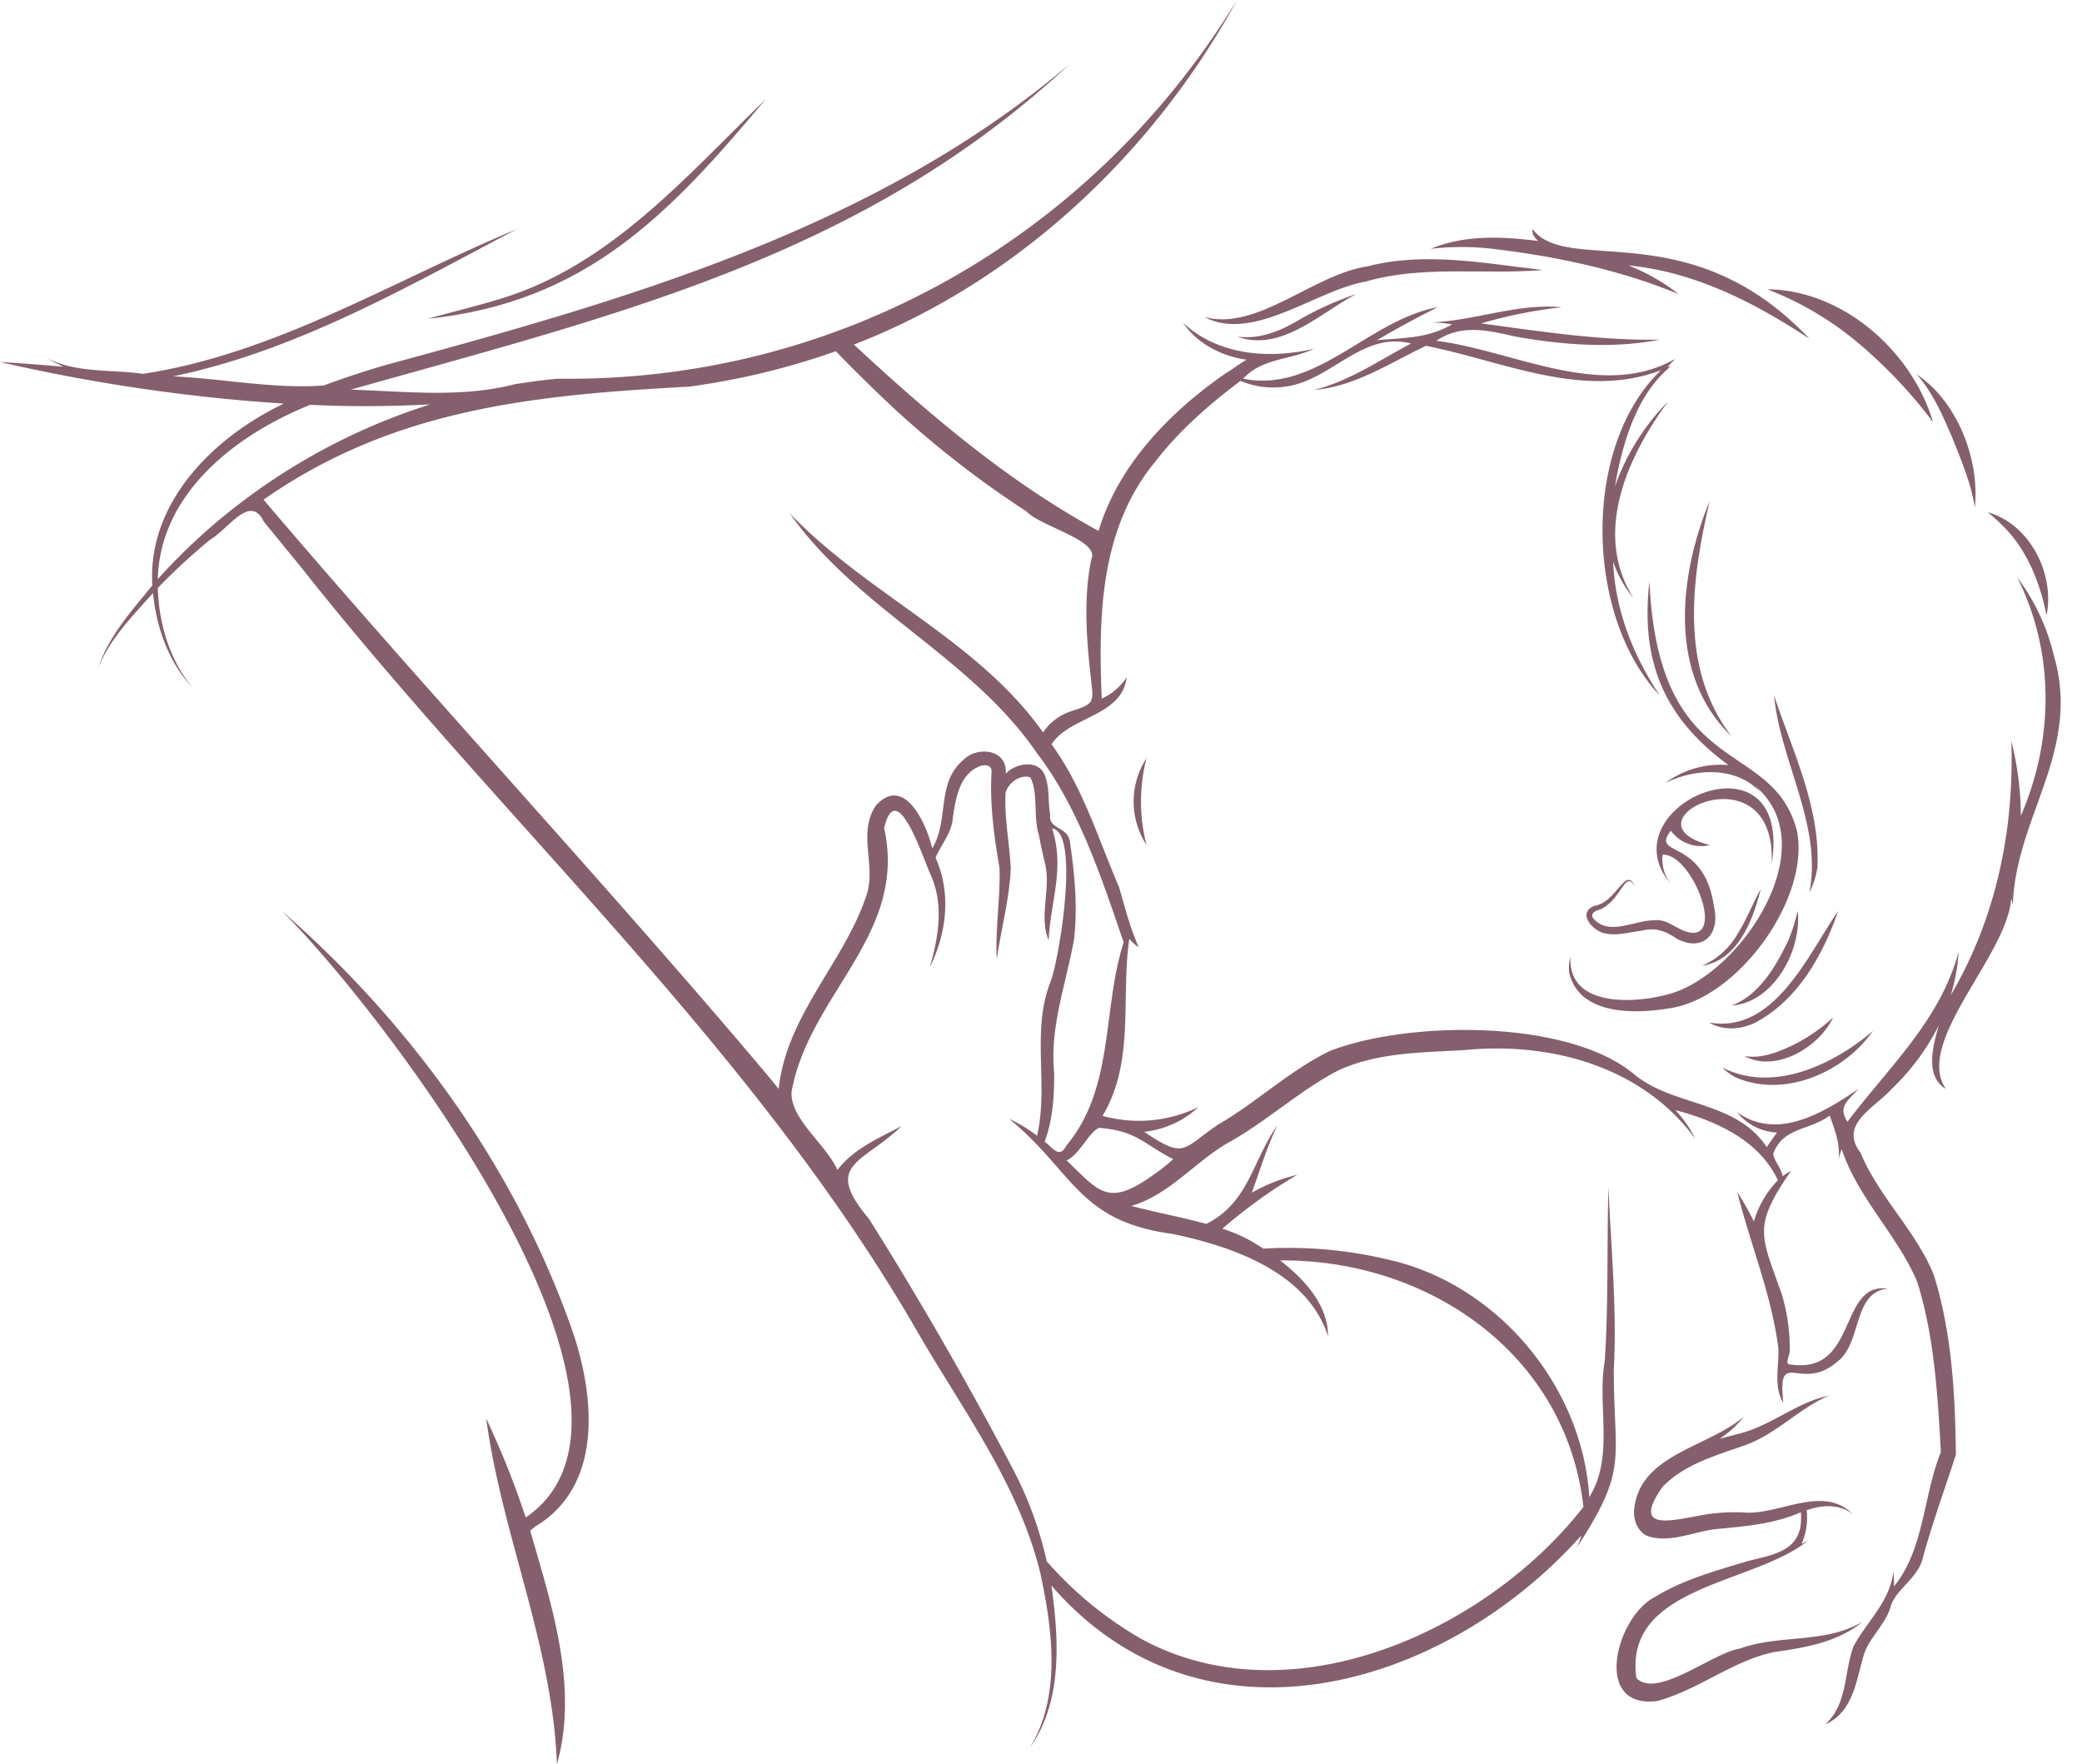 <?xml version="1.0" encoding="UTF-8" standalone="no"?><svg xmlns="http://www.w3.org/2000/svg" xmlns:xlink="http://www.w3.org/1999/xlink" fill="#855f6e" height="424" preserveAspectRatio="xMidYMid meet" version="1" viewBox="-0.0 0.0 500.4 424.0" width="500.4" zoomAndPan="magnify"><g id="change1_1"><path d="M377.16,233.83c2.47,10.25,15.87,9.88,24.17,8.48,16.4-2.42,33.76-26.35,30.56-42.61C426.05,177,398.65,188,396.43,139.75c-2.16,19.11,3.41,32.7,19,44.12a22.26,22.26,0,0,0-15.25,4.36c7.23-3.67,17.32-4.1,23.05,2.29-.37-.47-.74-.93-1.13-1.39,16.79,14.61-4.24,45.7-21.43,49.89-8.21,2.2-23.83,3-23.22-9.09A10.61,10.61,0,0,0,377.16,233.83Z"/></g><g id="change1_2"><path d="M383.72,218.85c5.93-1.61,6.81-10.52,9.24-5.65-2.12-5.51-4.34,3.69-9.77,4.5-4.34,1.73-.2,6.27,2.81,6.67,2.73.54,5.81-.36,8.48-.68,3.35-.87,5.76,0,8.59,1.95,6.32,3.25,10.37-1.26,8.9-7.59-2.35-17-15.43-11.89-10.4-18.42a9,9,0,0,0,9.39,3.46c-22.09-5.55,16-24.12,14.88,4.51,5.14-33.38-40.15-13.92-24.3,4.81a9.55,9.55,0,0,1-1.92-7c6.66-.3,14.49,18.87,7.26,18.77-3.4-.09-5.78-3.51-9.36-3-4.88,0-11,3.95-14.67-.59C382.37,219.67,383,219.26,383.72,218.85Z"/></g><g id="change1_3"><path d="M417.69,224.32a18.16,18.16,0,0,1-8.62,7.78c8.71-1.37,12.21-10.95,14.13-18.46C421.24,217.15,419.82,220.94,417.69,224.32Z"/></g><g id="change1_4"><path d="M289.43,76.19c11.84,6.18,26.73-6.42,38.79-8.52,13.8-4,28.39-1.59,42.61-2.78-14-1.59-28.3-4.46-42.22-.87C315.51,66,302.19,79.64,289.43,76.19Z"/></g><g id="change1_5"><path d="M311.78,77.13c-4.43,2.6-9.16,4.45-14.43,3.77,10.58,3.8,19.87-5.66,28.63-10.23A75.43,75.43,0,0,0,311.78,77.13Z"/></g><g id="change1_6"><path d="M359.11,59.84c15.12,1.83,30.15,5,44.31,10.83a46.75,46.75,0,0,0-12.05-6.88c16,1.56,30.19,8.86,43.51,17.61-28.74-30.4-58.07-15.13-66.5-26.31-.31,1.08.56,2.16,1.34,2.83-8.55-1.09-17.73-1.53-25.84,1.88A64.64,64.64,0,0,1,359.11,59.84Z"/></g><g id="change1_7"><path d="M446.84,82.62a115.65,115.65,0,0,1,17.75,18.82c-5-17-21.7-31.78-39.82-31.91A76.91,76.91,0,0,1,446.84,82.62Z"/></g><g id="change1_8"><path d="M469.24,105.23c2.14,5.45,4.53,10.91,5.4,16.75,1.22-11.55-4.17-25.42-13.94-32C464.62,94.45,466.91,99.83,469.24,105.23Z"/></g><g id="change1_9"><path d="M483.09,128.2c4.76,5.59,7.32,12.52,8.79,19.68,2-10-4-21.91-14.13-24.77A44.68,44.68,0,0,1,483.09,128.2Z"/></g><g id="change1_10"><path d="M493.59,157.36a50.85,50.85,0,0,0-8.77-18.62c9.06,18,8.83,39,.88,57.33a74.52,74.52,0,0,0-2.29-18c.72,21.38-3.64,42.57-14.54,61.08a44.92,44.92,0,0,0,1.88-10.43c-4.44,16.55-16.85,27.77-26.72,40.87-2.42-3.68.21-5.14,2.59-7.84-8.42,5.69-19.46,12.47-29.13,5.53a13.07,13.07,0,0,0,9.6,4.9c-.84,1.15-1.66,2.32-2.46,3.5-7.44-11.24-22.36-9.69-31.74-17.4-15.88-13.45-54.55-13-73.28-5.69-9.71,4.73-17.55,12.29-26.69,17.59C284.17,276,285,278.82,275,272a22.51,22.51,0,0,0,13-5.91,32.68,32.68,0,0,1-23,2.08c7.82-13.11,4.33-28.28,6.43-42.54a9.2,9.2,0,0,0,2.26,2c-2.1-4.56-3.33-9.69-4.75-14.49-5-11.56-8.66-23.92-16.2-34.26,4.39-6.84,16.88-6.58,18.06-16.13a13.85,13.85,0,0,1-6,5.13c-.83-19.84-.43-40.86,12.87-56.94,5.76-7.48,12.93-13.71,20.48-19.41A20,20,0,0,0,308.19,93c11.44-1,19-13.56,30.94-10.44-7.45,3.93-15,9.14-23.32,11.15,9.78-.77,18.29-6.51,26.91-10.6,18.45,3.62,37.7,13,56.49,5.87-19.15,18.27-18.23,59.26-.29,78.15-6.41-9.6-10.76-20.6-11.2-32.15a27.7,27.7,0,0,0,4.9,8.79c-9.84-15.51-1.56-33.87,8.26-47.23a54.73,54.73,0,0,0-12.74,20.4c1.75-10.29,5.19-22.19,13.47-28.94l-.87.23c.62-.67,1.25-1.33,1.93-2-17.66,10.1-38.92-2-57.48-4.33,6.15-4.09,12.4-2.5,19.11-1,11.39,2,23.19,2.94,34.62.74-14.47.23-28.64-2-42.93-3.92a113.68,113.68,0,0,1,19.36-3.88c-10.76-1-20.91,3.27-31.47,3.64a29.87,29.87,0,0,1,5.1.48c-5.75,3.37-11.54,3.22-18,3.79,4.73-2.84,9.58-5.4,14.55-7.91C329,76.85,316.27,94.59,298.79,91c4.63-5,11.22-4.41,17-7.17-10.84,2.51-23,1.59-31.46-6.26,3.42,5,9.31,8.06,15.26,8.87-1.72,1-3.39,2.35-5.09,3.33-13.24,9.2-25.64,21.82-30.47,37.82-21.74-11.81-40.73-28-58.79-44.78,39.39-15.23,72-46.07,92.08-82.8-35,57.31-96.06,91.9-163.17,91-3,.22-7.4.86-10.42,1.33-12.89,3.32-26.24,1.72-39.41,1.3,63.36-17.9,123-31.8,172.81-78.29C210.75,54.85,150.72,72,93,87.64c-5.09,1.45-10.22,3.17-15.19,5-11.8.89-24.22-1.63-36.19-2.2C71.16,84.33,97.73,69,124.19,55.09,94.65,67.34,66.34,85,34.37,89.84c-7.75-1.11-16.11-.1-23.22-3.85a40.7,40.7,0,0,0,4.09,2.14C10.17,87.7,5.09,87.3,0,87A427.93,427.93,0,0,0,68.23,97c-16.82,8-32.83,23.71-31.62,43.69-4.94,6.1-10.62,12.32-13,19.91,2.68-7,8.28-12.55,13.16-18.08.82,8.21,3.71,16.62,9.46,22.67-5.51-6.61-8.05-15.4-8.3-23.89a148.1,148.1,0,0,1,12.57-11.59c4.26-2.4,9.65-11.24,12.91-4.33l8.79,10.73c48.52,61.45,107.94,114.61,147.56,182.67,11,19.25,25,37.53,30.3,59.36,2.89,13.62,5.09,29.58-2.62,42,8-11.13,7.08-26.15,5.26-39.09,36.26,41.87,94.54,24.79,127.38-12.06a11.23,11.23,0,0,1-1.75,3.92c13.28-20.12,9.53-21.4,9.54-43.76.78-14.62-.66-29.25-1.3-43.87-.34,13.1,0,28.74-.86,41.69-1.92,10.9,2.37,23-3.73,32.84-1.61-26.68-22.12-51.23-48.29-57.08a103.06,103.06,0,0,0-30.09-2.65,36.31,36.31,0,0,0-9.81-4.79,121.94,121.94,0,0,1,18-12.95,41.27,41.27,0,0,0-10.93,4.3c2-5.44,3.64-11,6.16-16.21-6.12,8.69-6.82,18.56-17.1,23.71-5.74-1.58-12.22-2.79-18-4.32,9.35-2.78,15.43-10.81,23.62-15.39,8.75-4.85,17.37-12.76,26.28-17.25,9.33-4.27,19.91-4.22,30.09-4.81,20.71-2.06,42.79,3.9,55.55,21.31a28.61,28.61,0,0,0-4.8-6.89c9.86,2.62,20.08,7.19,24.65,16.85a23.68,23.68,0,0,0-5.77,9.93,63.67,63.67,0,0,0-4-7.09c3.14,12.53,8.33,24.88,9.89,37.66.17,4.26-1.22,9.15,1.19,13-1.48-13.67,4.13-2.27,12.93-9.86,6-4.36,3.67-16.78,12.16-17.58-11.94-1.71-7.06,20.78-23.48,18.21-1.52.1.24-2.67-.08-3.77a44.34,44.34,0,0,0-2-13.4c-5-14-6.88-16,2.29-29.3a10.86,10.86,0,0,0-2,1.25c-.26-1.94-2.17-3.81-2.24-5.45,2.42-6.44,8.7-5.47,13.57-9.16,1.24,3.61,2.58,6.88,2.13,10.73a15.12,15.12,0,0,1,.74-2.64c3.94,11.8,13.29,20.52,18.09,31.74,4.16,12.93,5,27.46,5.75,41.09-4.22,10.3-4,23.48-11.28,32.26a26,26,0,0,0-.12-3.53c-.92,7.26-6.23,11.75-9.55,17.86-2.43,6.38-1.35,13.85-6.84,18.81,6.66-2.85,7.44-10.47,9.23-16.56,1.34-4.45,5.5-7.54,6.63-12.22,1.59-4,6.59-6.57,7.62-11.35,2.38-8.56,5.16-16.16,7.92-24.67-.16-14.37-.95-29.24-5.32-43.23-4.31-10.63-13.24-18.76-17.61-29.37-5.24-6.75,3.25-10.63,7.46-15.26A55.28,55.28,0,0,0,466,246.37c-1.35,4.75-3.51,12.19,1.67,15.34-7.65-11.3,14.83-32.08,15.72-45.82a13.52,13.52,0,0,0,.39,1.42C484.54,196.08,500.37,180.32,493.59,157.36ZM59.06,119.92a144.49,144.49,0,0,0-21.13,19.25c.52-20.72,18.9-34.75,36.62-41.88a278.79,278.79,0,0,0,28.91-.12A149.09,149.09,0,0,0,59.06,119.92ZM184.71,258.7C146.25,213,101.94,165.54,63.35,120.09c31.39-22,65.41-25.16,102.31-27.17a176.3,176.3,0,0,0,35.25-8.52c2.66,2.82,5.42,5.54,8.19,8.24a239,239,0,0,0,37.6,30.27c3.35,3.6,17.78,7,15.59,11.5-1.91,9.36-1.18,19.05-.12,28.39.7,6.09,1,6.32-5,8.22a12.83,12.83,0,0,0-6.46,5c-15.84-22.3-42.27-33.14-60.93-52.69,16.15,23,43.67,34.56,59.46,57.69,10.12,13.2,15.68,30.5,20.83,45.45-5.19,16.09-2.16,34.94-13.76,48.83-1.69,3.28-3.17.61-5.24-.93,2-5.28,2.32-11,2.3-16.58-1.11-11,2.88-21.37,4.76-32,.93-7.78.15-15.87-1-23.61-.58-3.59-5.23-2.82-4.72-6.44-.63-3.34,0-6.79-1.55-10-1.91-3.28-7-2.14-9.14.21.53-5.9-6.91-6.78-10.25-3.24-6.49,5.49-3.31,14.46-7.41,21.17-1.35-5.81-6.72-17.85-13.56-10.26-4.5,6.71.22,14.39-2.29,21.69-5.36,16-19.26,28.81-21.05,46.4C186.35,260.71,185.53,259.7,184.71,258.7Zm97,37.83c14.49,3,32.49,9.19,37.48,24.6,0-7.64-5.83-13.8-11.53-18.22,35.56-.3,68.77,22.44,72.91,59.24-23.32,29.94-70.47,51.26-106.33,31.69a89.2,89.2,0,0,1-22.66-18.61,89.46,89.46,0,0,0-8.12-22.16q-16.14-30.75-34.62-60.17c-11.09-13.18-1.64-13.15,7.86-22.27-5.47,2.88-11.54,5.44-15.43,10.55-2.75-6.24-11.56-12.34-11-18.94,4.33-23.44,27.92-37.64,22.23-63.24,3-12.67,9.42,7.49,11.11,11.07,3.3,7.24,2,15-.16,22.44,4.09-8.24,5.23-17.8,1.41-26.39,1.32-3.11,3.9-6,4.14-9.47.67-4.66,1.58-10.62,6.48-12.5,1.38-.55,3-.23,2.83,1.43-.44,7.74.61,15.4,1.92,23,.24,7.24-1.08,14.71-.64,21.95,1-7.33,3.05-14.45,3.34-21.94-.32-6.05-1.55-11.93-1.25-18.05.71-2.57,3.66-4.48,5.94-3.72,2,3.75.66,9.54,2.08,13.85.32,1.88,1,4.86,1.44,6.75,1.55,6.1-1.52,12.56.89,18.59.48-9.61,3.93-17.13.85-26.92,6.77.95,1.64,31.59-.33,36.68-4.79,12-.44,25-3.3,37.18a34.45,34.45,0,0,0-6.7-4.05C258.08,281.58,259,293.43,281.66,296.53Zm-5.5-13.46c-10,6.8-12.15,3.23-19.84-4.18,3.3-1.66,5.13-6.56,7.76-7.84,9.09.75,10.36,3.64,17.85,7.54A49,49,0,0,1,276.16,283.07Z"/></g><g id="change1_11"><path d="M417.06,258.87c11.65,5.19,26.11-1.1,33.09-11.1-9.58,8.15-24,15-36.18,8.79A12.3,12.3,0,0,0,417.06,258.87Z"/></g><g id="change1_12"><path d="M422,245.7c10.17-5.43,16.21-16.28,19.82-26.82-7.32,10.67-15.41,29.59-31,26.88C414.21,247.81,418.63,247.42,422,245.7Z"/></g><g id="change1_13"><path d="M429.88,225.86c-2.94,6.2-7,13.32-13.74,15.81,10.17-.66,17-13.39,15.92-22.79A42.34,42.34,0,0,1,429.88,225.86Z"/></g><g id="change1_14"><path d="M430.67,251.29c-3.6,1.69-7.33,3.17-11.42,2.51,7.62,4.1,17.95-2.11,21.35-9.3A40.5,40.5,0,0,1,430.67,251.29Z"/></g><g id="change1_15"><path d="M410.9,120.41c-7.41,18-10.09,41.83,5.24,56.52C403.55,160.51,406.55,139.23,410.9,120.41Z"/></g><g id="change1_16"><path d="M436.79,208.63c.81-14.41-5.94-28.09-10.41-41.5,1.55,16,11.64,31.23,8.5,47.39A21.28,21.28,0,0,0,436.79,208.63Z"/></g><g id="change1_17"><path d="M120.67,71.68c-5.92,1.85-12,3.28-18,4.95,38-3.92,58.08-24.94,81.39-52.82C165.11,42.18,146.74,63.68,120.67,71.68Z"/></g><g id="change1_18"><path d="M449.73,386.14l.41-.14A.51.51,0,0,0,449.73,386.14Z"/></g><g id="change1_19"><path d="M447.7,389.71c-9,5.43-20,3-29.51,6.49-6.62,1-19.93,12.21-24.89,7.07-3.1-22.27,28.28-22.46,41.21-33-.49.27-1,.53-1.49.76a15.85,15.85,0,0,0,1.2-8.09c3.69-1.26,7.67-1.55,11,.86-7.28-7.13-17.89.54-26.33-.33a47.13,47.13,0,0,0-7,.25c-7.28.72-21.2,6-12.05-6.74l-.18.29c5.07-5.23,12.29-7.33,19.12-9.72,7.8-2.54,13.44-9,20.79-12.14-7.72,1.58-14.06,7.37-21.78,9.19-1.36.37-3.16.82-4.51,1.2a24.07,24.07,0,0,0,5.85-5.36c-8.57,7.47-25.16,9-26.38,22.48-.2,2.41.93,5.43,3.43,6.31,5.47,1.63,10.88-1.15,16.22-1.74,7-.67,14-1.22,20.42-4.06.79,8.89-5.5,10-12.58,11.69-7.59,2.32-15.58,4.42-22.46,8.67-9.35,4.7-15.23,27.11.6,25,10-2.75,17.9-9.58,27.93-11.74C433.71,396,441.76,394.7,447.7,389.71Z"/></g><g id="change1_20"><path d="M275.55,182.22a19.12,19.12,0,0,0,0,20.83A42,42,0,0,1,275.55,182.22Z"/></g><g id="change1_21"><path d="M138,321.09c-13.48-39.49-39-74.92-70.32-102.21,23.11,22.59,97.52,119.36,58.67,145.82a206.85,206.85,0,0,0-9.5-23.79c3.81,28.1,16,54.63,17,83.09,5.26-18.59-1.27-38.24-6.42-56.14l1.23-1C144.67,357.27,143,336.56,138,321.09Z"/></g></svg>